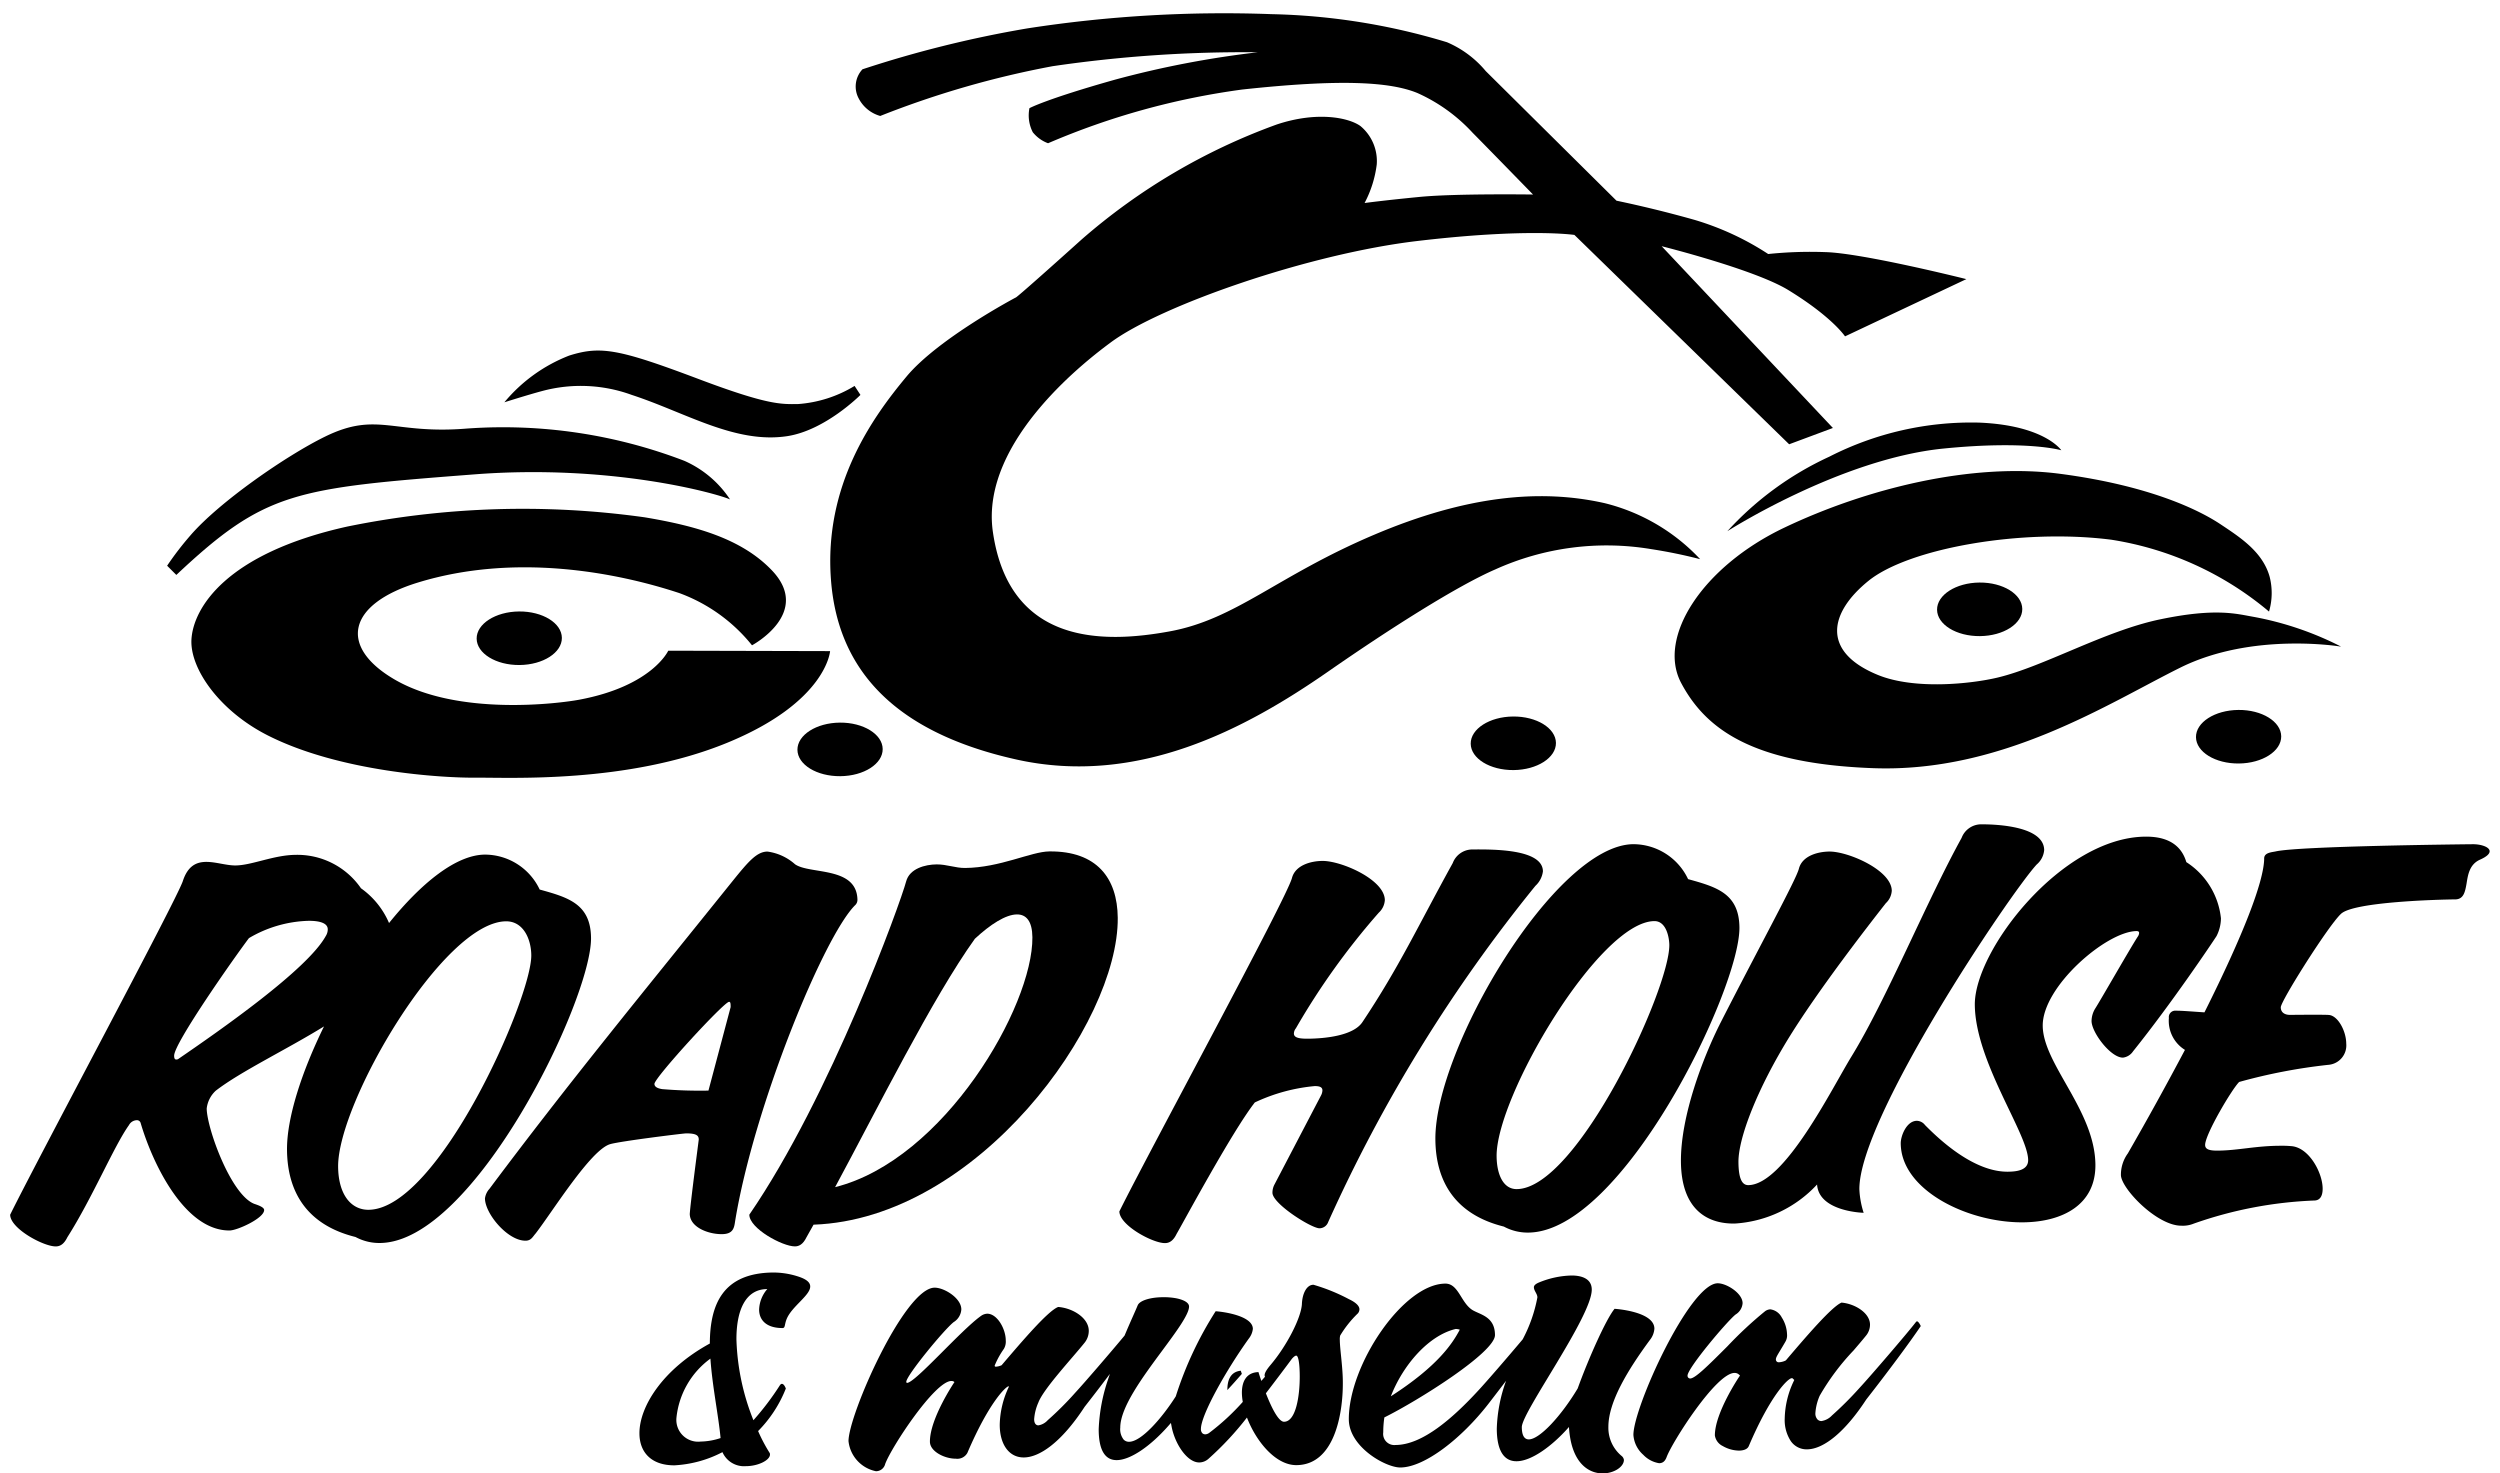 <svg xmlns="http://www.w3.org/2000/svg" width="244.547" height="144.12" version="1.1" id="svg106"><path d="M220.387 60.329c-1.625-.284-3.661-.878-9.093.257s-11.367 4.614-15.9 5.695c-2.592.617-8.122 1.211-11.714-.264-5.56-2.282-4.738-6.1-.907-9.2 3.978-3.21 15.06-5.139 23.757-4.022a31.513 31.513 0 0115.422 7.028 6.428 6.428 0 00.062-3.406c-.682-2.442-2.883-3.852-4.8-5.13-1.917-1.278-6.678-3.748-15.685-4.937-8.645-1.138-18.951 1.442-26.974 5.258s-12.481 10.729-10.106 15.2 6.9 7.9 18.8 8.334c12.6.463 23.019-6.363 30.037-9.841 7.084-3.512 15.719-2.048 15.719-2.048a31.088 31.088 0 00-8.618-2.924z" id="path20" fill="#000"/><path  d="M168.966 51.963s11.041-7.071 21.128-8.084c8.246-.824 11.541.167 11.541.167s-1.624-2.442-8.033-2.707a30.541 30.541 0 00-14.666 3.336 31.072 31.072 0 00-9.97 7.288z" id="path22" fill="#000"/><path  d="M156.973 49.22c-6.37-1.441-13.622-.692-22.489 3.061-9.562 4.046-13.541 8.287-20.08 9.482-6.217 1.136-15.657 1.5-17.282-9.733-1.308-9.014 9.686-17.161 11.515-18.524 4.818-3.58 19.281-8.665 30.016-9.933 10.821-1.278 15.354-.593 15.354-.593l21.006 20.478 4.279-1.594-16.752-17.78s9.083 2.268 12.383 4.286c4.311 2.638 5.555 4.533 5.555 4.533l11.868-5.6s-10.108-2.539-13.784-2.641a39.83 39.83 0 00-5.6.186 27.319 27.319 0 00-7.189-3.336 115.389 115.389 0 00-7.65-1.881L145.334 6.954a10.072 10.072 0 00-3.792-2.823 63.468 63.468 0 00-17.178-2.747 125.754 125.754 0 00-23.875 1.394 110.594 110.594 0 00-16.122 4 2.464 2.464 0 00-.358 2.873 3.409 3.409 0 002.094 1.692 91.109 91.109 0 0116.869-4.869 128.755 128.755 0 0120.057-1.36 95.16 95.16 0 00-13.921 2.668c-6.814 1.918-8.409 2.8-8.409 2.8a3.6 3.6 0 00.328 2.355 3.449 3.449 0 001.493 1.075 72.529 72.529 0 0118.985-5.253c9.6-1.04 14.461-.766 17.153.344a16.5 16.5 0 015.407 3.9c.9.9 5.894 6.025 5.894 6.025s-7.535-.113-11.114.236c-3.579.349-5.364.595-5.364.595a10.946 10.946 0 001.191-3.777 4.455 4.455 0 00-1.592-3.75c-1.185-.85-4.3-1.458-8.2-.151a60.107 60.107 0 00-19.073 11.241c-6.776 6.095-6.452 5.682-6.452 5.682s-7.572 4.005-10.671 7.718c-3.354 4.024-8.1 10.643-7.4 19.889.623 8.291 5.612 14.78 18.107 17.577 11.923 2.668 22.493-3.017 30.5-8.578 6.262-4.354 12.721-8.423 16.354-10a26.461 26.461 0 0115.243-2 48.628 48.628 0 014.819.988 19.051 19.051 0 00-9.334-5.478z" id="path24" fill="#000"/><path  d="M61.792 38.628c5.266 1.718 10.124 4.807 15.206 4.037 3.734-.569 7.17-4.035 7.17-4.035l-.573-.88a12.284 12.284 0 01-5.541 1.775c-1.642.015-2.922.117-9.729-2.454-7.828-2.953-9.581-3.252-12.646-2.289a15.573 15.573 0 00-6.342 4.57s2.25-.715 3.687-1.1a14.531 14.531 0 018.768.376z" id="path26" fill="#000"/><path  d="M71.41 48.853a10.356 10.356 0 00-4.462-3.773 49.512 49.512 0 00-21.229-3.163c-7.292.608-8.8-1.71-13.913.788-3.758 1.837-10.334 6.373-13.177 9.665a30.089 30.089 0 00-2.281 2.969l.9.9c8.7-8.17 11.528-8.478 29.167-9.837 13.378-1.03 23.718 1.872 24.995 2.451z" id="path28" fill="#000"/><path  d="M81.199 63.691l-15.831-.04s-1.569 3.462-8.717 4.795c-1.844.348-11.868 1.667-18.11-2.012-5.423-3.194-4.577-7.337 2.362-9.458 9.491-2.9 19.4-.99 25.547 1.039a16.3 16.3 0 017.11 5.108s5.955-3.176 1.913-7.365c-2.949-3.061-7.367-4.309-12.391-5.152a85.835 85.835 0 00-29.107.9c-11.943 2.65-15.069 8.017-15.247 11.038-.165 2.827 2.708 6.994 7.5 9.41 7.026 3.545 17.014 4.147 20.312 4.117 3.298-.03 14.8.593 24.561-3.4s10.098-8.98 10.098-8.98z" id="path30" fill="#000"/><path  d="M193.626 56.984c-2.3.021-4.158 1.212-4.145 2.659.013 1.447 1.889 2.6 4.193 2.581 2.304-.019 4.157-1.211 4.143-2.657-.014-1.446-1.89-2.604-4.191-2.583z" id="path32" fill="#000"/><path  d="M148.006 70.088c-2.3.021-4.157 1.211-4.143 2.66.014 1.449 1.889 2.6 4.191 2.58 2.302-.02 4.161-1.209 4.147-2.655-.014-1.446-1.89-2.606-4.195-2.585z" id="path34" fill="#000"/><path  d="M218.953 69.446c-2.3.021-4.158 1.211-4.145 2.66.013 1.449 1.889 2.6 4.193 2.579 2.304-.021 4.158-1.209 4.145-2.656-.013-1.447-1.891-2.606-4.193-2.583z" id="path36" fill="#000"/><path  d="M82.151 70.686c-2.3.021-4.159 1.211-4.147 2.66.012 1.449 1.891 2.6 4.195 2.58 2.304-.02 4.157-1.209 4.144-2.656-.013-1.447-1.892-2.605-4.192-2.584z" id="path38" fill="#000"/><path  d="M50.769 59.813c-2.3.021-4.157 1.213-4.144 2.657.013 1.444 1.887 2.6 4.191 2.581 2.304-.019 4.159-1.21 4.146-2.657-.013-1.447-1.891-2.603-4.193-2.581z" id="path40" fill="#000"/><g transform="translate(62.552 124.475)" id="g52" fill="#000"><path  d="M285.282 486.049a1.4 1.4 0 01.037-.426 10.6 10.6 0 011.732-2.171.646.646 0 00.151-.391c0-.426-.568-.78-1.022-.992a18.068 18.068 0 00-3.477-1.413c-.679 0-1.093.891-1.129 1.885-.072 1.351-1.5 4.125-3.083 5.976-.415.5-.566.783-.565 1a.3.3 0 00.037.136l-.357.408c-.176-.51-.284-.863-.284-.863-1.133.038-1.622.856-1.619 2.03a5.356 5.356 0 00.088.886 22.635 22.635 0 01-3.288 3.033.684.684 0 01-.365.139.415.415 0 01-.309-.114.577.577 0 01-.133-.418c0-1.358 2.472-5.757 4.7-8.855a1.849 1.849 0 00.38-.926c0-1.2-2.547-1.646-3.639-1.727a35.189 35.189 0 00-3.892 8.3l-.019.043c-1.358 2.13-3.364 4.424-4.558 4.426a.715.715 0 01-.525-.208 1.632 1.632 0 01-.337-1.175c0-1.982 2.178-4.929 4.1-7.528 1.353-1.827 2.631-3.552 2.629-4.317 0-.334-.389-.545-.715-.662a3.7 3.7 0 00-.571-.152 6.594 6.594 0 00-1.218-.1c-1.282 0-2.317.326-2.517.788-.12.29-.292.681-.5 1.149-.164.37-.348.788-.541 1.237l-.246.58c-1.291 1.558-3.948 4.645-4.846 5.612a31.415 31.415 0 01-2.676 2.67 1.563 1.563 0 01-.906.5c-.226 0-.415-.177-.416-.6a4.836 4.836 0 01.412-1.634c.488-1.317 3.312-4.343 4.48-5.8a1.859 1.859 0 00.451-1.209c0-1.279-1.591-2.234-2.989-2.338-.981.357-3.5 3.312-5.538 5.7a1.661 1.661 0 01-.565.143c-.076 0-.113-.035-.114-.106a8.171 8.171 0 01.9-1.637 1.4 1.4 0 00.186-.817c0-1.137-.837-2.628-1.819-2.625a1.128 1.128 0 00-.6.215c-1.961 1.39-6.443 6.552-7.237 6.554-.037 0-.076-.036-.075-.107 0-.6 3.651-5.054 4.632-5.837a1.571 1.571 0 00.752-1.245c0-1.1-1.666-2.128-2.611-2.126-2.946.007-8.431 12.454-8.425 15.013a3.373 3.373 0 002.688 2.943.927.927 0 00.9-.712c.6-1.636 4.852-8.112 6.476-8.116a.447.447 0 01.3.106s-2.409 3.558-2.4 5.832c0 .959 1.439 1.667 2.534 1.664a1.119 1.119 0 001.131-.571c2.142-5.015 3.8-6.51 4.026-6.511l.038.035a8.988 8.988 0 00-.9 3.732c0 1.919.914 3.2 2.349 3.193 1.51 0 3.66-1.431 5.955-4.953a198.807 198.807 0 002.471-3.22c-.058.176-.119.35-.175.527a17.038 17.038 0 00-.92 4.891c0 2 .6 3.02 1.755 3.016 1.3 0 3.245-1.291 5.071-3.363l.24-.274.067.358c.312 1.661 1.505 3.51 2.7 3.508a1.375 1.375 0 00.9-.352 30.17 30.17 0 003.77-4.043c.88 2.307 2.783 4.661 4.828 4.656 3.776-.01 4.558-5.127 4.55-8.005.013-1.51-.293-3.357-.295-4.245zm-5.457 8.007c-.559 0-1.257-1.463-1.775-2.784q1.484-1.94 2.535-3.36c.169-.2.331-.324.432-.324.228 0 .343.888.345 2.025.005 1.881-.362 4.44-1.538 4.443z" transform="translate(-216.775 -479.457)" id="path44" fill="#000"/><path  d="M340.441 484.5c0-1.705-3.894-1.945-3.894-1.945-.829 1-2.556 4.874-3.608 7.789-1.617 2.7-3.726 4.983-4.784 4.985-.414 0-.68-.353-.682-1.206 0-1.457 6.848-10.817 6.842-13.445 0-1.03-.91-1.384-2-1.38a8.846 8.846 0 00-3.246.717c-.3.144-.414.286-.414.428 0 .356.34.638.342.994a14.348 14.348 0 01-1.439 4.106c-1.386 1.648-3.531 4.133-4.322 4.983-2.523 2.742-5.5 5.343-8.106 5.349a1.092 1.092 0 01-1.211-1.24 9.813 9.813 0 01.109-1.457c3.244-1.606 10.824-6.349 10.82-8.055-.005-1.812-1.44-1.986-2.2-2.446-1.134-.707-1.365-2.59-2.649-2.587-4.117.01-9.461 7.945-9.448 13.274.006 2.7 3.6 4.716 5.034 4.713 2.379-.005 6-2.856 8.6-6.2.587-.759 1.179-1.532 1.751-2.285a14.926 14.926 0 00-.911 4.682c.005 2.309.8 3.2 1.933 3.192 1.436 0 3.471-1.464 5.128-3.351.2 3.446 1.861 4.544 3.3 4.54 1.1 0 2.076-.644 2.074-1.319a.608.608 0 00-.228-.391 3.566 3.566 0 01-1.291-2.838c-.005-2.451 1.913-5.582 4.058-8.5a1.987 1.987 0 00.442-1.107zm-19.414.026a1.392 1.392 0 01.378.071c-.715 1.352-2.145 3.558-6.745 6.518 1.202-3.097 3.726-5.981 6.367-6.592z" transform="translate(-241.163 -479.004)" id="path46" fill="#000"/><path  d="M380 484.16c-.023 0-.055.012-.162.147-.693.909-4.375 5.206-5.471 6.383a33.8 33.8 0 01-2.69 2.686 1.763 1.763 0 01-1.02.541.529.529 0 01-.385-.155.848.848 0 01-.209-.625 5.012 5.012 0 01.423-1.7 23.124 23.124 0 013.308-4.423c.458-.535.892-1.041 1.2-1.426a1.7 1.7 0 00.412-1.1c0-1.139-1.463-2.043-2.785-2.158-.972.4-3.545 3.421-5.429 5.632l-.068.049a1.769 1.769 0 01-.632.157.27.27 0 01-.293-.282c0-.172.116-.366.428-.883.13-.218.3-.493.5-.844a1.21 1.21 0 00.163-.727 3.246 3.246 0 00-.514-1.644 1.484 1.484 0 00-1.126-.8.966.966 0 00-.51.187 38.6 38.6 0 00-3.67 3.417c-2.017 2.02-3.182 3.163-3.66 3.163a.264.264 0 01-.253-.283c0-.731 3.84-5.29 4.7-5.977a1.414 1.414 0 00.686-1.107c0-.87-1.263-1.751-2.15-1.919a1.5 1.5 0 00-.284-.029c-2.74.007-8.253 12.135-8.247 14.834a2.848 2.848 0 00.965 1.943 2.734 2.734 0 001.546.822c.355 0 .583-.185.739-.6.523-1.428 4.827-8.226 6.642-8.23a.612.612 0 01.424.153l.112.1-.085.126c-.024.035-2.379 3.54-2.374 5.733a1.378 1.378 0 00.771 1.04 3.273 3.273 0 001.586.447c.238 0 .809-.047.966-.457 2.131-4.993 3.842-6.625 4.191-6.625h.071l.182.172-.054.115a8.878 8.878 0 00-.881 3.659 3.754 3.754 0 00.6 2.212 1.872 1.872 0 001.567.8c1.674 0 3.792-1.781 5.806-4.872 2.148-2.744 4.321-5.674 5.334-7.187-.087-.208-.249-.457-.37-.465z" transform="translate(-255.036 -479.386)" id="path48" fill="#000"/><path  d="M218.288 482.487c0 .99.672 1.809 2.29 1.806.282 0 .179-.339.408-.895.511-1.233 2.305-2.3 2.3-3.169 0-.386-.336-.723-1.285-1.011a7.88 7.88 0 00-2.26-.357c-5.033.011-6.258 3.154-6.274 6.946-4.616 2.523-6.892 6.175-6.886 8.783 0 1.835 1.137 3.137 3.421 3.132a11.439 11.439 0 004.7-1.29 2.3 2.3 0 002.289 1.371c1.207 0 2.361-.585 2.359-1.14a.285.285 0 00-.026-.145 15.915 15.915 0 01-1.135-2.148 12.374 12.374 0 002.712-4.16s-.155-.458-.386-.458c-.077 0-.128.048-.2.145a26.727 26.727 0 01-2.584 3.412 22.957 22.957 0 01-1.662-7.894c-.007-2.826.862-4.929 3.018-4.934a3.219 3.219 0 00-.799 2.006zm-3.77 12.567a6.439 6.439 0 01-1.95.343 2.131 2.131 0 01-2.368-2.314 8.188 8.188 0 013.324-5.8c.186 2.701.784 5.549.994 7.771z" transform="translate(-206.584 -478.86)" id="path50" fill="#000"/></g><path d="M121.474 134.394a28.812 28.812 0 00-.1-.311c-1.084.107-1.315 1.052-1.313 1.843v.053c.051-.061.1-.116.154-.178.285-.302.735-.808 1.259-1.407z" id="path54" fill="#000"/><path  d="M57.814 91.747c-.031-3.326-2.227-3.961-5.023-4.733a5.941 5.941 0 00-5.36-3.418c-2.822.026-6.219 2.784-9.376 6.694a8.008 8.008 0 00-2.745-3.4 7.556 7.556 0 00-6.4-3.269c-2.141.02-4.273 1.022-5.867 1.037-.9.008-1.945-.357-2.891-.348-.946.009-1.789.391-2.274 1.895-.679 1.974-14 26.783-16.885 32.618.012 1.359 3.265 3.109 4.46 3.1.4 0 .795-.195 1.137-.9 2.455-3.864 4.551-8.9 6.027-10.971a.9.9 0 01.742-.475.376.376 0 01.4.278c1.181 4.018 4.329 10.548 8.71 10.509.747-.007 3.376-1.2 3.369-2 0-.234-.4-.418-.952-.6-2.3-.868-4.649-7.407-4.666-9.327a2.791 2.791 0 01.881-1.742c2.441-1.885 6.836-3.979 10.593-6.293-2.207 4.5-3.647 8.98-3.619 12.087.037 4.123 1.959 7.337 6.7 8.512a4.891 4.891 0 002.4.587c9.206-.082 20.694-23.801 20.639-29.841zm-25.947-.186c-1.813 3.3-10.423 9.278-14.433 12.031a.318.318 0 01-.2.047c-.149 0-.2-.138-.2-.372-.011-1.219 5.889-9.611 7.316-11.5a12.071 12.071 0 015.811-1.693c1.1-.01 1.894.217 1.9.826a1.225 1.225 0 01-.194.661zm4.189 26.779a2.662 2.662 0 01-.522-.045c-1.519-.289-2.439-1.844-2.459-4.161-.057-6.261 10.285-23.956 16.42-24.012 1.681-.017 2.461 1.713 2.475 3.321.039 4.195-9.095 24.835-15.913 24.897z" id="path58" fill="#000"/><path  d="M83.63 88.561a.718.718 0 00.244-.563c-.08-3.279-4.654-2.441-6.107-3.458a5.062 5.062 0 00-2.7-1.24c-1.046.009-1.883 1-3.41 2.889-8.913 11.09-15.956 19.632-23.779 30.1a1.742 1.742 0 00-.44.941c.013 1.5 2.228 4.149 3.971 4.133.548 0 .694-.38.99-.711 1.673-2.17 5.4-8.2 7.291-8.733.993-.29 7.112-1.048 7.411-1.051 1.046-.009 1.247.223 1.251.6-.093.75-.792 6.05-.88 7.269.012 1.312 1.811 2 3.155 1.986 1.1-.01 1.19-.62 1.283-1.276 1.839-11.212 8.661-27.812 11.72-30.886zm-14.33 18.12a44.175 44.175 0 01-4.533-.145c-.549-.089-.749-.275-.751-.509-.006-.609 6.8-8.025 7.3-8.03.149 0 .151.186.154.515z" id="path60" fill="#000"/><path  d="M102.655 83.284c-1.793.015-4.817 1.589-8.252 1.62-.946.008-1.8-.358-2.792-.35-1.1.011-2.636.4-2.973 1.666-.529 2.02-7.379 21.008-15.341 32.6.012 1.359 3.265 3.109 4.46 3.1.4 0 .795-.194 1.137-.9l.686-1.224c16.031-.567 29.851-19.665 29.757-30.018-.035-3.885-2.051-6.535-6.682-6.494zm-20.967 32.843c4.065-7.533 9.542-18.545 13.674-24.3 1.53-1.419 3.016-2.369 4.112-2.379.9-.008 1.5.643 1.514 2.235.061 6.746-8.617 21.769-19.3 24.443z" id="path62" fill="#000"/><path  d="M150.927 85.234c-.02-2.2-4.9-2.158-6.991-2.139a2.052 2.052 0 00-1.83 1.329c-3.43 6.215-5.237 10.167-8.824 15.54-.884 1.366-3.72 1.626-5.314 1.64-.847.007-1.395-.081-1.4-.5a.846.846 0 01.194-.517 70.2 70.2 0 018.115-11.316 1.814 1.814 0 00.586-1.224c-.019-2.014-4.268-3.849-6.11-3.832-1.1.009-2.636.4-2.973 1.666-.529 2.02-14 26.783-16.885 32.618.012 1.359 3.265 3.109 4.46 3.1.4 0 .8-.194 1.138-.9.637-1.083 5.437-10.028 7.652-12.859a17.417 17.417 0 015.862-1.6c.448 0 .748.087.751.415a1.164 1.164 0 01-.145.515l-4.552 8.709a1.707 1.707 0 00-.191.8c.009 1.077 3.816 3.479 4.612 3.472a.92.92 0 00.842-.617 149.206 149.206 0 0120.269-32.883 2.319 2.319 0 00.734-1.417z" id="path64" fill="#000"/><path  d="M170.149 90.728c-.03-3.326-2.227-3.962-5.023-4.733a5.94 5.94 0 00-5.36-3.418c-7.619.069-19.439 20.04-19.359 28.894.037 4.122 1.959 7.337 6.7 8.512a4.893 4.893 0 002.4.587c9.209-.084 20.697-23.799 20.642-29.842zm-21.78 25.589c-1.3.012-1.956-1.388-1.972-3.215-.053-5.855 10.051-22.952 15.428-23 1.2-.011 1.46 1.674 1.466 2.329.04 4.308-8.996 23.833-14.922 23.886z" id="path66" fill="#000"/><path  d="M199.225 84.566a2.09 2.09 0 00.734-1.412c-.021-2.3-4.5-2.535-6.248-2.519a2.053 2.053 0 00-1.83 1.328c-3.43 6.215-7.376 15.854-10.762 21.365-1.913 3.11-6.559 12.568-10.1 12.6-.6.005-.951-.6-.966-2.24-.022-2.435 1.925-7.325 5.018-12.319 2.9-4.664 7.474-10.562 9.394-13.016a1.814 1.814 0 00.586-1.223c-.018-2.014-4.268-3.849-6.11-3.832-1.1.01-2.636.4-2.973 1.666-.24 1.034-3.962 7.813-7.681 15.107-1.664 3.3-3.9 9.077-3.86 13.574.04 4.497 2.395 6.069 5.233 6.043a11.969 11.969 0 008.084-3.822c.173 2.67 4.556 2.769 4.556 2.769a8.725 8.725 0 01-.419-2.291c-.06-6.983 14.779-28.995 17.344-31.778z" id="path68" fill="#000"/><path  d="M217.25 89.832a7.449 7.449 0 00-3.386-5.5c-.617-2.1-2.463-2.507-4.007-2.493-8.167.074-16.732 11.115-16.683 16.454.051 5.575 5.194 12.6 5.218 15.179.009 1.03-1.185 1.135-1.982 1.143-3.286.029-6.6-3.033-8.109-4.565a1.042 1.042 0 00-.8-.414c-1 .009-1.58 1.466-1.573 2.216.041 4.591 6.594 7.765 11.972 7.715 3.835-.035 7.106-1.7 7.07-5.639-.048-5.293-5.12-9.838-5.153-13.585-.035-3.842 6.241-9.24 9.179-9.266.15 0 .249.045.251.185a.722.722 0 01-.146.376c-.786 1.225-3.531 6.029-4.121 6.97a2.387 2.387 0 00-.387 1.269c.011 1.125 1.875 3.59 3.071 3.579a1.391 1.391 0 00.99-.618c3.791-4.72 7.771-10.658 8.164-11.27a3.9 3.9 0 00.432-1.736z" id="path70" fill="#000"/><path  d="M243.533 83.269c0-.421-.853-.695-1.649-.688-2.142.02-16.831.2-19.218.691-.4.1-1.194.1-1.188.713v.093c-.079 2.249-2.025 7.326-5.84 14.95-1.245-.082-2.242-.167-2.79-.162a.627.627 0 00-.691.709 3.341 3.341 0 001.572 3.125 331.243 331.243 0 01-5.585 10.123 3.534 3.534 0 00-.678 2.114c.012 1.311 3.531 4.981 5.922 4.959a2.781 2.781 0 001.193-.2 40.029 40.029 0 0111.782-2.262c.6 0 .843-.476.836-1.179-.013-1.546-1.331-4.017-3.075-4.142a10.875 10.875 0 00-1.2-.035c-2.34.021-4.029.458-5.971.475-.846.008-1.246-.129-1.25-.551-.009-1.03 2.64-5.5 3.33-6.166a54.191 54.191 0 018.7-1.673 1.908 1.908 0 001.774-2.077c-.011-1.265-.822-2.71-1.668-2.8-.35-.043-2.839-.021-3.836-.012-.5 0-.9-.226-.9-.741-.006-.609 4.658-8.007 5.892-9.143 1.234-1.183 9.6-1.4 11.242-1.414.746-.053.89-.71 1.032-1.508.141-.892.282-1.877 1.273-2.355.747-.326.993-.61.991-.844z" id="path72" fill="#000"/></svg>